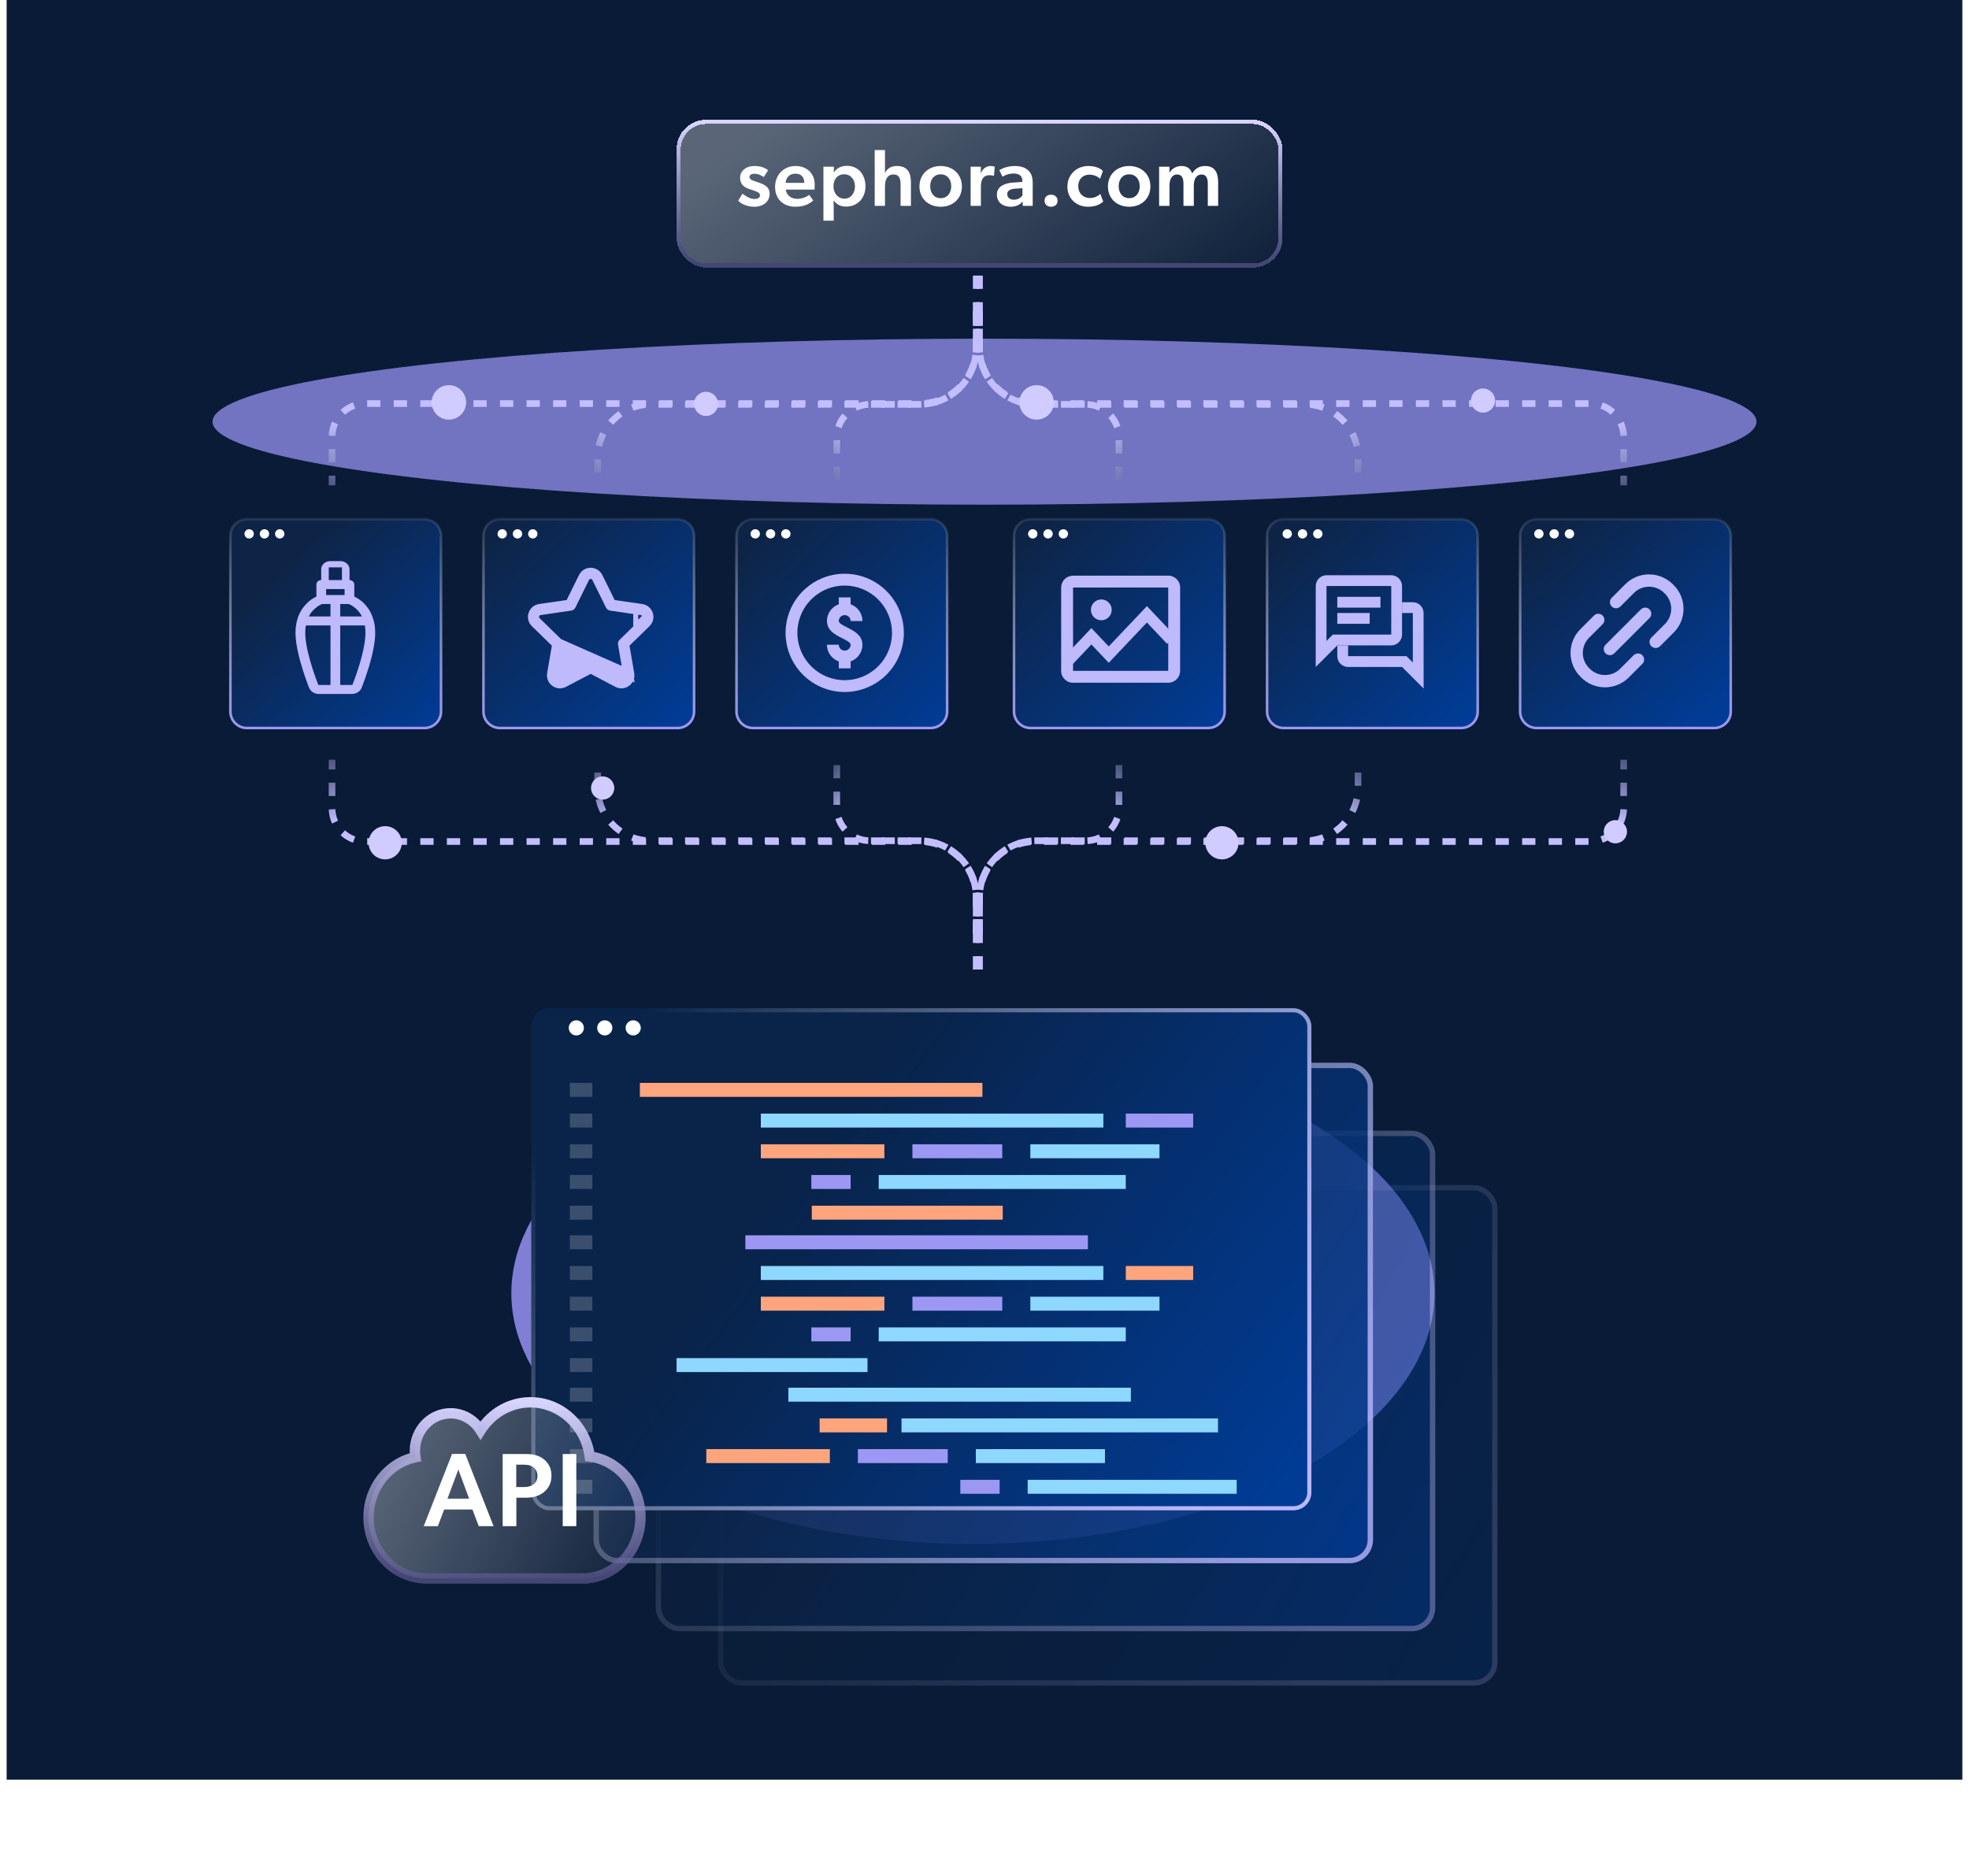 <svg width="593" height="565" viewBox="0 0 593 565" fill="none" xmlns="http://www.w3.org/2000/svg">
<rect x="2" width="589" height="536" fill="#091B36"/>
<g style="mix-blend-mode:screen" opacity="0.7" filter="url(#filter0_f_14758_11854)">
<ellipse cx="296.5" cy="127" rx="232.5" ry="25" fill="#9E98FC"/>
</g>
<path d="M74.381 156.389H127.831C130.591 156.389 132.823 158.606 132.823 161.334V214.319C132.823 217.048 130.591 219.265 127.831 219.265H74.381C71.621 219.265 69.389 217.048 69.389 214.319V161.334C69.389 158.606 71.621 156.389 74.381 156.389Z" fill="url(#paint0_linear_14758_11854)" stroke="url(#paint1_linear_14758_11854)" stroke-width="0.778"/>
<path d="M76.446 160.787C76.446 161.553 75.809 162.185 75.037 162.185C74.264 162.185 73.627 161.553 73.627 160.787C73.627 160.022 74.264 159.39 75.037 159.39C75.809 159.39 76.446 160.022 76.446 160.787Z" fill="white"/>
<path d="M81.052 160.787C81.052 161.553 80.414 162.185 79.642 162.185C78.87 162.185 78.232 161.553 78.232 160.787C78.232 160.022 78.87 159.39 79.642 159.39C80.434 159.39 81.052 160.022 81.052 160.787Z" fill="white"/>
<path d="M85.657 160.787C85.657 161.553 85.02 162.185 84.248 162.185C83.475 162.185 82.838 161.553 82.838 160.787C82.838 160.022 83.475 159.39 84.248 159.39C85.02 159.39 85.657 160.022 85.657 160.787Z" fill="white"/>
<g clip-path="url(#clip0_14758_11854)">
<path d="M112.974 189.652C112.71 185.327 110.789 182.75 109.225 181.351C108.294 180.518 107.371 179.989 106.709 179.677V176.056C106.709 175.318 106.065 174.717 105.269 174.705V171.481C105.269 170.113 104.063 169.001 102.581 169.001H99.419C97.937 169.001 96.731 170.113 96.731 171.481V174.705C95.935 174.717 95.291 175.318 95.291 176.056V179.677C94.931 179.847 94.573 180.043 94.224 180.262C93.857 180.467 93.465 180.752 93.058 181.108L93.02 181.139C92.99 181.164 92.962 181.191 92.932 181.219C92.074 181.995 91.407 182.843 91.269 183.023C91.243 183.054 91.22 183.084 91.197 183.114L91.044 183.324L91.046 183.333C89.853 185.096 89.174 187.222 89.026 189.652C88.877 192.101 89.373 195.399 90.503 199.454C91.41 202.71 92.504 205.65 93.075 207.113C93.516 208.242 94.686 209 95.988 209H106.013C107.314 209 108.485 208.242 108.926 207.114C109.207 206.394 109.643 205.243 110.125 203.845L110.127 203.839C110.163 203.735 110.199 203.631 110.235 203.522C110.248 203.482 110.26 203.442 110.27 203.399L110.903 201.451C110.92 201.408 110.936 201.367 110.947 201.329C110.969 201.257 110.991 201.186 111.012 201.119L111.288 200.261L111.269 200.257C112.561 195.838 113.135 192.272 112.975 189.653L112.974 189.652ZM104.98 181.915C105.379 182.067 106.286 182.476 107.227 183.33C107.954 183.989 108.55 184.773 109.001 185.663H102.466V181.915H104.98ZM99.016 170.885H102.983V174.704H99.016V170.885ZM98.222 177.408H103.779V179.211H98.222V177.408ZM93.35 185.047C93.384 184.999 93.415 184.948 93.448 184.893C93.522 184.779 93.585 184.686 93.647 184.599C93.675 184.56 93.7 184.519 93.724 184.476C94.35 183.661 95.444 182.799 95.6 182.677C96.227 182.248 96.769 182.013 97.02 181.916H99.535V185.664H93.005C93.113 185.452 93.228 185.246 93.35 185.048V185.047ZM99.535 206.296H95.988C95.919 206.296 95.857 206.257 95.833 206.196C94.843 203.661 91.637 194.984 91.953 189.804C91.983 189.313 92.04 188.831 92.123 188.367H99.535V206.296ZM108.242 200.213L107.325 203.042C106.862 204.386 106.44 205.499 106.167 206.196C106.144 206.256 106.082 206.296 106.013 206.296H102.466V188.367H109.88C109.961 188.828 110.018 189.31 110.048 189.804C110.196 192.223 109.571 195.821 108.242 200.212L108.242 200.213Z" fill="#BFBAFC"/>
</g>
<path d="M150.594 156.389H204.044C206.804 156.389 209.036 158.606 209.036 161.334V214.319C209.036 217.048 206.804 219.265 204.044 219.265H150.594C147.834 219.265 145.602 217.048 145.602 214.319V161.334C145.602 158.606 147.834 156.389 150.594 156.389Z" fill="url(#paint2_linear_14758_11854)" stroke="url(#paint3_linear_14758_11854)" stroke-width="0.778"/>
<path d="M152.659 160.788C152.659 161.553 152.022 162.185 151.249 162.185C150.477 162.185 149.84 161.553 149.84 160.788C149.84 160.022 150.477 159.39 151.249 159.39C152.022 159.39 152.659 160.022 152.659 160.788Z" fill="white"/>
<path d="M157.264 160.787C157.264 161.553 156.627 162.185 155.855 162.185C155.083 162.185 154.445 161.553 154.445 160.787C154.445 160.022 155.083 159.39 155.855 159.39C156.647 159.39 157.264 160.022 157.264 160.787Z" fill="white"/>
<path d="M161.87 160.787C161.87 161.553 161.233 162.185 160.46 162.185C159.688 162.185 159.051 161.553 159.051 160.787C159.051 160.022 159.688 159.39 160.46 159.39C161.233 159.39 161.87 160.022 161.87 160.787Z" fill="white"/>
<path d="M189.179 203.051L189.179 203.051C189.468 204.737 187.703 206.016 186.191 205.222L186.191 205.222L177.977 200.903C177.977 200.903 177.977 200.903 177.977 200.903C177.925 200.876 177.863 200.876 177.811 200.903C177.811 200.903 177.811 200.903 177.811 200.903L169.597 205.222L169.597 205.222C168.084 206.017 166.32 204.736 166.609 203.051L166.609 203.051L168.178 193.904C168.188 193.847 168.168 193.788 168.127 193.747L189.179 203.051ZM189.179 203.051L187.61 193.904C187.61 193.904 187.61 193.904 187.61 193.904C187.6 193.846 187.619 193.788 187.661 193.747C187.661 193.747 187.661 193.747 187.661 193.747L194.307 187.269C194.307 187.269 194.307 187.269 194.307 187.269C195.531 186.076 194.857 184.003 193.166 183.757L193.166 183.756L183.982 182.422L183.982 182.422C183.924 182.414 183.874 182.377 183.848 182.325L179.741 174.003C179.741 174.003 179.741 174.003 179.741 174.003C178.984 172.469 176.803 172.471 176.047 174.003L176.047 174.003L171.94 182.325C171.94 182.325 171.94 182.325 171.94 182.325C171.914 182.377 171.864 182.413 171.806 182.422C171.806 182.422 171.806 182.422 171.806 182.422L162.622 183.756L162.622 183.757C160.932 184.003 160.256 186.075 161.481 187.269C161.481 187.269 161.481 187.269 161.481 187.269L168.126 193.747L189.179 203.051ZM183.777 181.376L184.126 182.083L184.906 182.197L193.217 183.404C195.196 183.692 195.988 186.127 194.556 187.524C194.556 187.524 194.556 187.524 194.555 187.524L188.542 193.386L187.977 193.936L188.11 194.714L189.53 202.991C189.868 204.96 187.793 206.466 186.026 205.537C186.026 205.537 186.026 205.537 186.026 205.537L178.592 201.629L177.894 201.262L177.196 201.629L169.763 205.537C169.763 205.537 169.763 205.537 169.763 205.537C167.992 206.467 165.92 204.962 166.258 202.991C166.258 202.991 166.258 202.991 166.258 202.991L167.678 194.714L167.811 193.936L167.247 193.386L161.233 187.524C161.233 187.524 161.233 187.524 161.233 187.524C159.8 186.128 160.592 183.692 162.571 183.404L162.571 183.404L170.882 182.197L171.662 182.083L172.011 181.376L175.728 173.845L175.728 173.845C176.613 172.052 179.175 172.051 180.06 173.845L180.06 173.845L183.777 181.376ZM177.05 175.33L177.05 175.33L177.05 175.33ZM192.212 185.122C192.212 185.121 192.213 185.121 192.213 185.121L192.213 185.121L192.212 185.122Z" fill="#BFBAFC" stroke="#BFBAFC" stroke-width="3"/>
<path d="M226.805 156.389H280.255C283.015 156.389 285.247 158.606 285.247 161.334V214.319C285.247 217.048 283.015 219.265 280.255 219.265H226.805C224.045 219.265 221.813 217.048 221.813 214.319V161.334C221.813 158.606 224.045 156.389 226.805 156.389Z" fill="url(#paint4_linear_14758_11854)" stroke="url(#paint5_linear_14758_11854)" stroke-width="0.778"/>
<path d="M254.396 208.417C250.874 208.417 247.43 207.372 244.5 205.415C241.571 203.458 239.288 200.676 237.94 197.421C236.592 194.166 236.239 190.584 236.926 187.129C237.614 183.674 239.31 180.5 241.801 178.009C244.292 175.518 247.466 173.821 250.921 173.134C254.377 172.447 257.958 172.799 261.213 174.148C264.468 175.496 267.25 177.779 269.207 180.708C271.164 183.637 272.209 187.081 272.209 190.604C272.204 195.327 270.325 199.854 266.986 203.194C263.647 206.533 259.119 208.411 254.396 208.417ZM254.396 176.354C251.578 176.354 248.823 177.19 246.48 178.756C244.136 180.322 242.31 182.547 241.231 185.151C240.153 187.755 239.87 190.62 240.42 193.384C240.97 196.149 242.327 198.688 244.32 200.681C246.313 202.673 248.852 204.031 251.616 204.58C254.381 205.13 257.246 204.848 259.85 203.77C262.454 202.691 264.679 200.865 266.245 198.521C267.811 196.178 268.646 193.423 268.646 190.604C268.642 186.826 267.139 183.204 264.468 180.533C261.796 177.862 258.174 176.359 254.396 176.354Z" fill="#BFBAFC"/>
<path fill-rule="evenodd" clip-rule="evenodd" d="M256.178 179.917H252.615V182.004C251.871 182.267 251.187 182.694 250.618 183.263C249.616 184.265 249.053 185.624 249.053 187.042C249.053 189.923 251.68 191.237 253.598 192.197L253.6 192.198C255.109 192.952 256.178 193.536 256.178 194.167C256.178 194.639 255.99 195.092 255.656 195.426C255.322 195.76 254.869 195.948 254.396 195.948C253.924 195.948 253.471 195.76 253.137 195.426C252.803 195.092 252.615 194.639 252.615 194.167H249.053C249.054 195.583 249.618 196.942 250.62 197.944C251.188 198.512 251.872 198.939 252.615 199.203V201.292H256.178V199.203C256.921 198.939 257.605 198.512 258.173 197.944C259.175 196.942 259.739 195.583 259.74 194.167C259.74 191.286 257.113 189.971 255.195 189.011L255.193 189.01C253.684 188.257 252.615 187.672 252.615 187.042C252.615 186.569 252.803 186.116 253.137 185.782C253.471 185.448 253.924 185.26 254.396 185.26C254.869 185.26 255.322 185.448 255.656 185.782C255.99 186.116 256.178 186.569 256.178 187.042H259.74C259.74 185.624 259.177 184.265 258.175 183.263C257.606 182.694 256.922 182.267 256.178 182.004V179.917Z" fill="#BFBAFC"/>
<path d="M228.87 160.787C228.87 161.553 228.233 162.185 227.46 162.185C226.688 162.185 226.051 161.553 226.051 160.787C226.051 160.022 226.688 159.39 227.46 159.39C228.233 159.39 228.87 160.022 228.87 160.787Z" fill="white"/>
<path d="M233.475 160.787C233.475 161.553 232.838 162.185 232.066 162.185C231.293 162.185 230.656 161.553 230.656 160.787C230.656 160.022 231.293 159.39 232.066 159.39C232.857 159.39 233.475 160.022 233.475 160.787Z" fill="white"/>
<path d="M238.081 160.787C238.081 161.553 237.444 162.185 236.671 162.185C235.899 162.185 235.262 161.553 235.262 160.787C235.262 160.022 235.899 159.39 236.671 159.39C237.444 159.39 238.081 160.022 238.081 160.787Z" fill="white"/>
<path d="M310.381 156.389H363.831C366.591 156.389 368.823 158.606 368.823 161.334V214.319C368.823 217.048 366.591 219.265 363.831 219.265H310.381C307.621 219.265 305.389 217.048 305.389 214.319V161.334C305.389 158.606 307.621 156.389 310.381 156.389Z" fill="url(#paint6_linear_14758_11854)" stroke="url(#paint7_linear_14758_11854)" stroke-width="0.778"/>
<path d="M312.446 160.788C312.446 161.553 311.809 162.185 311.037 162.185C310.264 162.185 309.627 161.553 309.627 160.788C309.627 160.022 310.264 159.39 311.037 159.39C311.809 159.39 312.446 160.022 312.446 160.788Z" fill="white"/>
<path d="M317.052 160.787C317.052 161.553 316.414 162.185 315.642 162.185C314.87 162.185 314.232 161.553 314.232 160.787C314.232 160.022 314.87 159.39 315.642 159.39C316.434 159.39 317.052 160.022 317.052 160.787Z" fill="white"/>
<path d="M321.657 160.787C321.657 161.553 321.02 162.185 320.247 162.185C319.475 162.185 318.838 161.553 318.838 160.787C318.838 160.022 319.475 159.39 320.247 159.39C321.02 159.39 321.657 160.022 321.657 160.787Z" fill="white"/>
<path d="M351.888 173.375C352.351 173.372 352.81 173.464 353.236 173.645C353.663 173.826 354.048 174.092 354.368 174.427C354.708 174.76 354.977 175.159 355.158 175.6C355.338 176.041 355.427 176.514 355.417 176.991V202.094C355.404 203.026 355.028 203.916 354.369 204.575C353.71 205.235 352.82 205.611 351.888 205.625H323.198C322.721 205.635 322.248 205.546 321.807 205.365C321.366 205.184 320.967 204.915 320.634 204.573C320.299 204.254 320.033 203.869 319.852 203.442C319.672 203.016 319.58 202.557 319.584 202.094V176.993C319.58 176.523 319.668 176.056 319.845 175.62C320.021 175.183 320.281 174.786 320.611 174.45C320.941 174.114 321.333 173.847 321.766 173.663C322.199 173.479 322.665 173.382 323.135 173.378H351.891L351.888 173.375ZM351.834 202.042V176.958H323.167V202.042H351.834Z" fill="#BFBAFC"/>
<path d="M321.375 199.354L328.691 191.636L333.917 197.149L345.413 185.021L352.729 192.739" stroke="#BFBAFC" stroke-width="3.395"/>
<circle cx="331.678" cy="183.677" r="3.135" fill="#BFBAFC"/>
<path d="M386.594 156.389H440.044C442.804 156.389 445.036 158.606 445.036 161.334V214.319C445.036 217.048 442.804 219.265 440.044 219.265H386.594C383.834 219.265 381.602 217.048 381.602 214.319V161.334C381.602 158.606 383.834 156.389 386.594 156.389Z" fill="url(#paint8_linear_14758_11854)" stroke="url(#paint9_linear_14758_11854)" stroke-width="0.778"/>
<path d="M419 173.25H399.5C398.641 173.254 397.818 173.599 397.212 174.208C396.606 174.817 396.266 175.641 396.266 176.5L396.25 200.875L402.75 194.375H419C419.861 194.372 420.686 194.029 421.295 193.42C421.904 192.811 422.247 191.986 422.25 191.125V176.5C422.247 175.639 421.904 174.814 421.295 174.205C420.686 173.596 419.861 173.253 419 173.25ZM419 191.125H401.401L400.442 192.084L399.5 193.026V176.5H419V191.125ZM402.75 179.75H415.75V183H402.75V179.75ZM402.75 184.625H412.5V187.875H402.75V184.625Z" fill="#BFBAFC"/>
<path d="M428.734 184.625C428.734 183.766 428.394 182.942 427.788 182.333C427.182 181.724 426.359 181.379 425.5 181.375H422.25V184.625H425.5V199.525L424.557 198.583L423.599 197.624H406V194.374H402.75V197.624C402.753 198.485 403.096 199.31 403.705 199.919C404.314 200.528 405.139 200.872 406 200.874H422.25L428.75 207.374L428.734 184.625Z" fill="#BFBAFC"/>
<path d="M389.083 160.787C389.083 161.553 388.446 162.185 387.673 162.185C386.901 162.185 386.264 161.553 386.264 160.787C386.264 160.022 386.901 159.39 387.673 159.39C388.446 159.39 389.083 160.022 389.083 160.787Z" fill="white"/>
<path d="M393.688 160.787C393.688 161.553 393.051 162.185 392.279 162.185C391.506 162.185 390.869 161.553 390.869 160.787C390.869 160.022 391.506 159.39 392.279 159.39C393.07 159.39 393.688 160.022 393.688 160.787Z" fill="white"/>
<path d="M398.294 160.787C398.294 161.553 397.657 162.185 396.884 162.185C396.112 162.185 395.475 161.553 395.475 160.787C395.475 160.022 396.112 159.39 396.884 159.39C397.657 159.39 398.294 160.022 398.294 160.787Z" fill="white"/>
<path d="M462.805 156.389H516.255C519.015 156.389 521.247 158.606 521.247 161.334V214.319C521.247 217.048 519.015 219.265 516.255 219.265H462.805C460.045 219.265 457.813 217.048 457.813 214.319V161.334C457.813 158.606 460.045 156.389 462.805 156.389Z" fill="url(#paint10_linear_14758_11854)" stroke="url(#paint11_linear_14758_11854)" stroke-width="0.778"/>
<g clip-path="url(#clip1_14758_11854)">
<path d="M480.05 185.39L475.97 189.48C474.05 191.39 473 193.93 473 196.64C473 199.35 474.05 201.89 475.97 203.8C476.05 203.88 476.12 203.95 476.19 204.03C478.08 205.93 480.69 207.01 483.36 207.01C486.03 207.01 488.62 205.96 490.53 204.04L494.62 199.95C495.34 199.23 495.34 198.06 494.62 197.34C493.9 196.62 492.73 196.63 492 197.34L487.91 201.43C486.72 202.63 485.06 203.31 483.36 203.31C481.66 203.31 480.01 202.62 478.81 201.43L478.57 201.19C477.37 199.99 476.69 198.33 476.69 196.64C476.69 194.95 477.38 193.29 478.57 192.09L482.66 188C483.37 187.28 483.37 186.11 482.66 185.39C481.94 184.67 480.77 184.67 480.04 185.39H480.05Z" fill="#BFBAFC"/>
<path d="M497.32 184.84C497.32 184.35 497.13 183.88 496.78 183.54C496.43 183.19 495.97 183 495.48 183C494.99 183 494.52 183.19 494.18 183.54L483.54 194.18C483.19 194.53 483 194.99 483 195.49C483 195.99 483.19 196.45 483.54 196.79C484.23 197.49 485.45 197.49 486.15 196.79L496.79 186.14C497.14 185.79 497.33 185.33 497.33 184.83L497.32 184.84Z" fill="#BFBAFC"/>
<path d="M504.029 176.2C503.949 176.12 503.879 176.05 503.809 175.97C501.919 174.07 499.309 172.99 496.639 172.99C493.969 172.99 491.379 174.04 489.479 175.96L485.399 180.05C485.049 180.4 484.859 180.86 484.859 181.36C484.859 181.86 485.049 182.32 485.399 182.67C486.089 183.37 487.309 183.37 488.009 182.67L492.099 178.58C493.289 177.38 494.949 176.7 496.649 176.7C498.349 176.7 499.999 177.39 501.199 178.58L501.439 178.82C502.639 180.02 503.319 181.68 503.319 183.37C503.319 185.06 502.629 186.72 501.439 187.92L497.329 192.03C496.979 192.38 496.789 192.84 496.789 193.34C496.789 193.84 496.979 194.3 497.329 194.64C498.029 195.34 499.239 195.34 499.939 194.64L504.049 190.53C505.969 188.62 507.019 186.08 507.019 183.37C507.019 180.66 505.969 178.12 504.049 176.21L504.029 176.2Z" fill="#BFBAFC"/>
</g>
<path d="M464.87 160.788C464.87 161.553 464.233 162.185 463.46 162.185C462.688 162.185 462.051 161.553 462.051 160.788C462.051 160.022 462.688 159.39 463.46 159.39C464.233 159.39 464.87 160.022 464.87 160.788Z" fill="white"/>
<path d="M469.475 160.787C469.475 161.553 468.838 162.185 468.066 162.185C467.293 162.185 466.656 161.553 466.656 160.787C466.656 160.022 467.293 159.39 468.066 159.39C468.857 159.39 469.475 160.022 469.475 160.787Z" fill="white"/>
<path d="M474.081 160.787C474.081 161.553 473.444 162.185 472.671 162.185C471.899 162.185 471.262 161.553 471.262 160.787C471.262 160.022 471.899 159.39 472.671 159.39C473.444 159.39 474.081 160.022 474.081 160.787Z" fill="white"/>
<g style="mix-blend-mode:screen" opacity="0.8" filter="url(#filter1_f_14758_11854)">
<ellipse cx="293" cy="389.5" rx="139" ry="75.5" fill="#9E98FC"/>
</g>
<path d="M295 281.326L295 270.448C295 261.059 302.611 253.448 312 253.448L479 253.448C484.523 253.448 489 248.971 489 243.448L489 228.826" stroke="url(#paint12_linear_14758_11854)" stroke-width="2" stroke-dasharray="4 4"/>
<path d="M295 280.826L295 270.214C295 260.825 302.611 253.214 312 253.214L393 253.214C401.837 253.214 409 246.05 409 237.214L409 228.826" stroke="url(#paint13_linear_14758_11854)" stroke-width="2" stroke-dasharray="4 4"/>
<path d="M295 292L295 270.214C295 260.825 302.611 253.214 312 253.214L327 253.214C332.523 253.214 337 248.737 337 243.214L337 228.826" stroke="url(#paint14_linear_14758_11854)" stroke-width="2" stroke-dasharray="4 4"/>
<path d="M294 93.674L294 104.552C294 113.941 286.389 121.552 277 121.552L110 121.552C104.477 121.552 100 126.029 100 131.552L100 146.174" stroke="url(#paint15_linear_14758_11854)" stroke-width="2" stroke-dasharray="4 4"/>
<path d="M294 94.174L294 104.786C294 114.175 286.389 121.786 277 121.786L196 121.786C187.163 121.786 180 128.95 180 137.786L180 146.174" stroke="url(#paint16_linear_14758_11854)" stroke-width="2" stroke-dasharray="4 4"/>
<path d="M294 83L294 104.786C294 114.175 286.389 121.786 277 121.786L262 121.786C256.477 121.786 252 126.263 252 131.786L252 146.174" stroke="url(#paint17_linear_14758_11854)" stroke-width="2" stroke-dasharray="4 4"/>
<path d="M294 281.326L294 270.448C294 261.059 286.389 253.448 277 253.448L110 253.448C104.477 253.448 100 248.971 100 243.448L100 228.826" stroke="url(#paint18_linear_14758_11854)" stroke-width="2" stroke-dasharray="4 4"/>
<path d="M294 280.826L294 270.214C294 260.825 286.389 253.214 277 253.214L196 253.214C187.163 253.214 180 246.05 180 237.214L180 228.826" stroke="url(#paint19_linear_14758_11854)" stroke-width="2" stroke-dasharray="4 4"/>
<path d="M294 292L294 270.214C294 260.825 286.389 253.214 277 253.214L262 253.214C256.477 253.214 252 248.737 252 243.214L252 228.826" stroke="url(#paint20_linear_14758_11854)" stroke-width="2" stroke-dasharray="4 4"/>
<path d="M295 93.674L295 104.552C295 113.941 302.611 121.552 312 121.552L479 121.552C484.523 121.552 489 126.029 489 131.552L489 146.174" stroke="url(#paint21_linear_14758_11854)" stroke-width="2" stroke-dasharray="4 4"/>
<path d="M295 94.174L295 104.786C295 114.175 302.611 121.786 312 121.786L393 121.786C401.837 121.786 409 128.95 409 137.786L409 146.174" stroke="url(#paint22_linear_14758_11854)" stroke-width="2" stroke-dasharray="4 4"/>
<path d="M295 83L295 104.786C295 114.175 302.611 121.786 312 121.786L327 121.786C332.523 121.786 337 126.263 337 131.786L337 146.174" stroke="url(#paint23_linear_14758_11854)" stroke-width="2" stroke-dasharray="4 4"/>
<g filter="url(#filter2_dd_14758_11854)">
<ellipse cx="5" cy="5" rx="5" ry="5" transform="matrix(1 8.74228e-08 8.74228e-08 -1 363 258.826)" fill="#D1CCFF"/>
</g>
<g filter="url(#filter3_dd_14758_11854)">
<ellipse cx="3.5" cy="3.5" rx="3.5" ry="3.5" transform="matrix(1 8.74228e-08 8.74228e-08 -1 178 240.826)" fill="#D1CCFF"/>
</g>
<g filter="url(#filter4_dd_14758_11854)">
<ellipse cx="5" cy="5" rx="5" ry="5" transform="matrix(1 8.74228e-08 8.74228e-08 -1 111 258.826)" fill="#D1CCFF"/>
</g>
<g filter="url(#filter5_dd_14758_11854)">
<ellipse cx="3.5" cy="3.5" rx="3.5" ry="3.5" transform="matrix(1 8.74228e-08 8.74228e-08 -1 483 254)" fill="#D1CCFF"/>
</g>
<g filter="url(#filter6_bd_14758_11854)">
<rect x="205" y="34" width="180" height="42" rx="7.636" fill="url(#paint24_linear_14758_11854)" shape-rendering="crispEdges"/>
<rect x="204.375" y="33.375" width="181.251" height="43.251" rx="8.262" stroke="url(#paint25_linear_14758_11854)" stroke-width="1.251" shape-rendering="crispEdges"/>
</g>
<path d="M230.006 53.332C229.324 52.82 228.325 52.333 227.254 52.333C226.231 52.333 225.72 52.723 225.72 53.283C225.72 53.794 226.11 54.208 227.425 54.622L228.252 54.89C230.858 55.742 231.783 56.667 231.783 58.372C231.783 60.612 230.006 62.268 227.108 62.268C225.306 62.268 223.285 61.537 222.335 60.442L223.602 58.323C224.99 59.395 226.183 59.93 227.181 59.93C228.35 59.93 228.886 59.492 228.886 58.81C228.886 58.202 228.423 57.861 226.913 57.349L225.55 56.887C223.796 56.302 222.896 55.255 222.896 53.526C222.896 51.384 224.843 49.996 227.108 49.996C229.202 49.996 230.371 50.556 231.345 51.262L230.006 53.332ZM236.644 57.106C236.936 58.981 238.373 59.882 240.151 59.882C241.733 59.882 243.146 59.175 243.706 58.688L244.923 60.369C244.266 61.05 242.488 62.268 239.615 62.268C236.06 62.268 233.43 60.101 233.43 56.302C233.43 52.528 236.182 49.996 239.542 49.996C243.17 49.996 245.361 52.382 245.361 55.523C245.361 56.132 245.313 57.106 245.313 57.106H236.644ZM239.518 52.309C237.667 52.309 236.693 53.599 236.596 55.085H242.245C242.196 53.794 241.709 52.309 239.518 52.309ZM251.107 51.871L251.156 51.895C252.105 50.483 253.518 49.947 255.076 49.947C258.534 49.947 260.652 52.625 260.652 56.132C260.652 59.468 258.436 62.219 254.857 62.219C253.055 62.219 252.057 61.586 251.083 60.417L251.034 60.442C251.058 61.002 251.083 61.537 251.083 62.365V66.456H247.99V50.215H251.156L251.107 51.871ZM254.2 52.479C252.325 52.479 251.01 53.916 251.01 56.132C251.01 58.104 252.3 59.833 254.297 59.833C256.318 59.833 257.487 58.104 257.487 56.132C257.487 54.086 256.221 52.479 254.2 52.479ZM270.107 49.996C273.492 49.996 274.344 52.187 274.344 55.012V62H271.227V55.694C271.227 53.94 270.911 52.552 269.109 52.552C267.185 52.552 266.528 54.16 266.528 56.132V62H263.435V45.199H266.528V51.992H266.576C267.21 50.751 268.403 49.996 270.107 49.996ZM283.313 62.268C279.685 62.268 276.909 59.882 276.909 56.156C276.909 52.431 279.685 49.996 283.313 49.996C286.917 49.996 289.693 52.431 289.693 56.156C289.693 59.882 286.917 62.268 283.313 62.268ZM286.479 56.083C286.479 54.062 285.31 52.504 283.313 52.504C281.268 52.504 280.148 54.062 280.148 56.083C280.148 58.104 281.268 59.687 283.313 59.687C285.31 59.687 286.479 58.104 286.479 56.083ZM292.323 50.215H295.415L295.367 52.114H295.44C295.902 50.848 297.071 49.996 298.337 49.996C299.141 49.996 299.579 50.215 299.579 50.215L299.36 52.918H299.214C298.873 52.82 298.337 52.772 297.923 52.772C296.998 52.772 296.292 53.161 295.854 53.916C295.561 54.5 295.415 55.304 295.415 56.205V62H292.323V50.215ZM307.975 60.636C307.488 61.489 306.124 62.268 304.371 62.268C302.082 62.268 300.232 61.026 300.232 58.567C300.232 56.107 302.642 55.158 305.077 54.987L307.902 54.792V54.476C307.902 52.966 306.903 52.26 305.272 52.26C303.714 52.26 302.423 52.845 301.912 53.234L300.962 51.237C301.863 50.702 303.519 49.996 305.564 49.996C307.658 49.996 308.851 50.531 309.728 51.359C310.58 52.187 311.018 53.258 311.018 55.255V62H308.023L307.975 60.636ZM305.808 56.813C304.152 56.911 303.348 57.471 303.348 58.469C303.348 59.468 304.103 60.149 305.394 60.149C306.611 60.149 307.512 59.443 307.926 58.859V56.692L305.808 56.813ZM316.561 62.268C315.392 62.268 314.589 61.586 314.589 60.466C314.589 59.322 315.392 58.64 316.561 58.64C317.681 58.64 318.509 59.322 318.509 60.466C318.509 61.586 317.681 62.268 316.561 62.268ZM331.377 58.396L332.254 60.685C332.01 60.904 330.793 62.268 327.652 62.268C324.437 62.268 321.467 60.052 321.467 56.205C321.467 52.333 324.535 49.996 327.7 49.996C330.671 49.996 331.84 51.189 332.156 51.505L331.304 53.843C330.939 53.502 329.892 52.601 328.066 52.601C326.215 52.601 324.73 53.892 324.73 56.059C324.73 58.226 326.215 59.638 328.236 59.638C330.257 59.638 331.377 58.396 331.377 58.396ZM340.083 62.268C336.455 62.268 333.679 59.882 333.679 56.156C333.679 52.431 336.455 49.996 340.083 49.996C343.687 49.996 346.463 52.431 346.463 56.156C346.463 59.882 343.687 62.268 340.083 62.268ZM343.248 56.083C343.248 54.062 342.08 52.504 340.083 52.504C338.038 52.504 336.918 54.062 336.918 56.083C336.918 58.104 338.038 59.687 340.083 59.687C342.08 59.687 343.248 58.104 343.248 56.083ZM363.751 55.401C363.751 53.965 363.434 52.552 361.9 52.552C360.342 52.552 359.538 53.892 359.538 55.913V62H356.422V55.377C356.422 53.77 356.008 52.552 354.522 52.552C352.915 52.552 352.209 54.062 352.209 55.913V62H349.092V50.215H352.209L352.185 51.992H352.258C352.794 50.897 354.23 49.996 355.764 49.996C357.469 49.996 358.491 50.678 359.051 52.236C359.879 50.799 361.219 49.996 362.923 49.996C366.015 49.996 366.868 52.187 366.868 54.89V62H363.751V55.401Z" fill="white"/>
<g filter="url(#filter7_dd_14758_11854)">
<ellipse cx="5.194" cy="5.194" rx="5.194" ry="5.194" transform="matrix(1 8.74228e-08 8.74228e-08 -1 307 126.387)" fill="#D1CCFF"/>
</g>
<g filter="url(#filter8_dd_14758_11854)">
<ellipse cx="3.635" cy="3.635" rx="3.635" ry="3.635" transform="matrix(1 8.74228e-08 8.74228e-08 -1 209 125.271)" fill="#D1CCFF"/>
</g>
<g filter="url(#filter9_dd_14758_11854)">
<ellipse cx="5.194" cy="5.194" rx="5.194" ry="5.194" transform="matrix(1 8.74228e-08 8.74228e-08 -1 130 126.387)" fill="#D1CCFF"/>
</g>
<g filter="url(#filter10_dd_14758_11854)">
<ellipse cx="3.635" cy="3.635" rx="3.635" ry="3.635" transform="matrix(1 8.74228e-08 8.74228e-08 -1 443 124.271)" fill="#D1CCFF"/>
</g>
<g opacity="0.2">
<g filter="url(#filter11_bd_14758_11854)">
<rect x="216.238" y="350.849" width="234.763" height="150.742" rx="7.051" fill="url(#paint26_linear_14758_11854)"/>
<rect x="217.045" y="351.656" width="233.149" height="149.129" rx="6.244" stroke="url(#paint27_linear_14758_11854)" stroke-width="1.614"/>
</g>
</g>
<g opacity="0.4">
<g filter="url(#filter12_bd_14758_11854)">
<rect x="197.492" y="334.47" width="234.763" height="150.742" rx="7.051" fill="url(#paint28_linear_14758_11854)"/>
<rect x="198.299" y="335.277" width="233.149" height="149.129" rx="6.244" stroke="url(#paint29_linear_14758_11854)" stroke-width="1.614"/>
</g>
</g>
<g opacity="0.8">
<g filter="url(#filter13_bd_14758_11854)">
<rect x="178.746" y="313.997" width="234.763" height="150.742" rx="7.051" fill="url(#paint30_linear_14758_11854)"/>
<rect x="179.553" y="314.803" width="233.149" height="149.129" rx="6.244" stroke="url(#paint31_linear_14758_11854)" stroke-width="1.614"/>
</g>
</g>
<g filter="url(#filter14_bd_14758_11854)">
<rect x="160" y="299" width="234.947" height="151.216" rx="5.393" fill="url(#paint32_linear_14758_11854)"/>
<rect x="160.617" y="299.617" width="233.713" height="149.982" rx="4.776" stroke="url(#paint33_linear_14758_11854)" stroke-width="1.234"/>
</g>
<path d="M175.847 309.57C175.847 310.821 174.816 311.853 173.565 311.853C172.315 311.853 171.283 310.821 171.283 309.57C171.283 308.32 172.315 307.288 173.565 307.288C174.816 307.288 175.847 308.32 175.847 309.57Z" fill="white"/>
<path d="M184.418 309.57C184.418 310.821 183.386 311.853 182.136 311.853C180.885 311.853 179.854 310.821 179.854 309.57C179.854 308.32 180.885 307.288 182.136 307.288C183.417 307.288 184.418 308.32 184.418 309.57Z" fill="white"/>
<path d="M192.986 309.57C192.986 310.821 191.954 311.853 190.704 311.853C189.453 311.853 188.422 310.821 188.422 309.57C188.422 308.32 189.453 307.288 190.704 307.288C191.954 307.288 192.986 308.32 192.986 309.57Z" fill="white"/>
<path d="M295.869 326.141H192.709V330.345H295.869V326.141Z" fill="#FFA57E"/>
<path d="M340.587 417.946H237.428V422.15H340.587V417.946Z" fill="#8ED7FF"/>
<path d="M178.397 326.141H171.633V330.345H178.397V326.141Z" fill="white" fill-opacity="0.2"/>
<path d="M178.397 417.946H171.633V422.15H178.397V417.946Z" fill="white" fill-opacity="0.2"/>
<path d="M332.294 335.39H229.135V339.594H332.294V335.39Z" fill="#8ED7FF"/>
<path d="M366.829 427.194H271.504V431.398H366.829V427.194Z" fill="#8ED7FF"/>
<path d="M359.348 335.39H339.055V339.594H359.348V335.39Z" fill="#9D97F4"/>
<path d="M267.141 427.194H246.848V431.398H267.141V427.194Z" fill="#FFA57E"/>
<path d="M266.34 344.637H229.135V348.84H266.34V344.637Z" fill="#FFA57E"/>
<path d="M249.92 436.442H212.715V440.646H249.92V436.442Z" fill="#FFA57E"/>
<path d="M301.849 344.637H274.791V348.84H301.849V344.637Z" fill="#9D97F4"/>
<path d="M285.431 436.442H258.373V440.646H285.431V436.442Z" fill="#9D97F4"/>
<path d="M349.201 344.637H310.305V348.84H349.201V344.637Z" fill="#8ED7FF"/>
<path d="M332.783 436.442H293.887V440.646H332.783V436.442Z" fill="#8ED7FF"/>
<path d="M339.049 353.885H264.639V358.088H339.049V353.885Z" fill="#8ED7FF"/>
<path d="M372.452 445.689H309.506V449.893H372.452V445.689Z" fill="#8ED7FF"/>
<path d="M256.188 353.885H244.35V358.088H256.188V353.885Z" fill="#9D97F4"/>
<path d="M301.057 445.689H289.219V449.893H301.057V445.689Z" fill="#9D97F4"/>
<path d="M301.989 363.133H244.49V367.336H301.989V363.133Z" fill="#FFA57E"/>
<path d="M178.397 335.39H171.633V339.594H178.397V335.39Z" fill="white" fill-opacity="0.2"/>
<path d="M178.397 427.194H171.633V431.398H178.397V427.194Z" fill="white" fill-opacity="0.2"/>
<path d="M178.397 344.637H171.633V348.84H178.397V344.637Z" fill="white" fill-opacity="0.2"/>
<path d="M178.397 436.442H171.633V440.646H178.397V436.442Z" fill="white" fill-opacity="0.2"/>
<path d="M178.397 353.886H171.633V358.089H178.397V353.886Z" fill="white" fill-opacity="0.2"/>
<path d="M178.397 445.689H171.633V449.893H178.397V445.689Z" fill="white" fill-opacity="0.2"/>
<path d="M178.397 363.132H171.633V367.335H178.397V363.132Z" fill="white" fill-opacity="0.2"/>
<path d="M327.644 372.044H224.484V376.248H327.644V372.044Z" fill="#9D97F4"/>
<path d="M178.397 372.044H171.633V376.248H178.397V372.044Z" fill="white" fill-opacity="0.2"/>
<path d="M332.294 381.292H229.135V385.496H332.294V381.292Z" fill="#8ED7FF"/>
<path d="M359.348 381.292H339.055V385.496H359.348V381.292Z" fill="#FFA57E"/>
<path d="M266.34 390.54H229.135V394.743H266.34V390.54Z" fill="#FFA57E"/>
<path d="M301.849 390.54H274.791V394.743H301.849V390.54Z" fill="#9D97F4"/>
<path d="M349.201 390.54H310.305V394.743H349.201V390.54Z" fill="#8ED7FF"/>
<path d="M339.049 399.786H264.639V403.99H339.049V399.786Z" fill="#8ED7FF"/>
<path d="M256.188 399.786H244.35V403.99H256.188V399.786Z" fill="#9D97F4"/>
<path d="M261.264 409.034H203.766V413.237H261.264V409.034Z" fill="#8ED7FF"/>
<path d="M178.397 381.292H171.633V385.496H178.397V381.292Z" fill="white" fill-opacity="0.2"/>
<path d="M178.397 390.54H171.633V394.743H178.397V390.54Z" fill="white" fill-opacity="0.2"/>
<path d="M178.397 399.788H171.633V403.991H178.397V399.788Z" fill="white" fill-opacity="0.2"/>
<path d="M178.397 409.035H171.633V413.239H178.397V409.035Z" fill="white" fill-opacity="0.2"/>
<g filter="url(#filter15_bd_14758_11854)">
<mask id="path-115-outside-1_14758_11854" maskUnits="userSpaceOnUse" x="109" y="416.174" width="86" height="57" fill="black">
<rect fill="white" x="109" y="416.174" width="86" height="57"/>
<path fill-rule="evenodd" clip-rule="evenodd" d="M192.888 452.777C192.888 443.406 186.237 435.666 177.623 434.483C176.4 425.267 168.868 418.174 159.758 418.174C153.49 418.174 147.968 421.533 144.735 426.631C142.815 423.536 139.491 421.49 135.712 421.49C129.767 421.49 124.948 426.552 124.948 432.797C124.948 433.45 125.001 434.091 125.102 434.714C117.061 436.392 111 443.849 111 452.795C111 462.976 118.851 471.23 128.535 471.23C128.686 471.23 128.835 471.228 128.985 471.224V471.23H158.64C158.683 471.23 158.725 471.23 158.768 471.23C158.811 471.23 158.854 471.23 158.896 471.23H175.746V471.223C185.251 470.988 192.888 462.82 192.888 452.777Z"/>
</mask>
<path fill-rule="evenodd" clip-rule="evenodd" d="M192.888 452.777C192.888 443.406 186.237 435.666 177.623 434.483C176.4 425.267 168.868 418.174 159.758 418.174C153.49 418.174 147.968 421.533 144.735 426.631C142.815 423.536 139.491 421.49 135.712 421.49C129.767 421.49 124.948 426.552 124.948 432.797C124.948 433.45 125.001 434.091 125.102 434.714C117.061 436.392 111 443.849 111 452.795C111 462.976 118.851 471.23 128.535 471.23C128.686 471.23 128.835 471.228 128.985 471.224V471.23H158.64C158.683 471.23 158.725 471.23 158.768 471.23C158.811 471.23 158.854 471.23 158.896 471.23H175.746V471.223C185.251 470.988 192.888 462.82 192.888 452.777Z" fill="url(#paint34_linear_14758_11854)" shape-rendering="crispEdges"/>
<path d="M177.623 434.483L176.072 434.689L176.229 435.87L177.41 436.032L177.623 434.483ZM144.735 426.631L143.407 427.455L144.721 429.574L146.056 427.468L144.735 426.631ZM125.102 434.714L125.421 436.245L126.886 435.939L126.646 434.463L125.102 434.714ZM128.985 471.224H130.549V469.618L128.943 469.661L128.985 471.224ZM128.985 471.23H127.421V472.793H128.985V471.23ZM158.64 471.23L158.65 469.666H158.64V471.23ZM158.896 471.23V469.666L158.886 469.666L158.896 471.23ZM175.746 471.23V472.793H177.31V471.23H175.746ZM175.746 471.223L175.707 469.66L174.182 469.697V471.223H175.746ZM177.41 436.032C185.202 437.102 191.324 444.138 191.324 452.777H194.452C194.452 442.673 187.271 434.229 177.835 432.934L177.41 436.032ZM159.758 419.738C168.015 419.738 174.943 426.18 176.072 434.689L179.173 434.277C177.856 424.354 169.72 416.61 159.758 416.61V419.738ZM146.056 427.468C149.027 422.783 154.07 419.738 159.758 419.738V416.61C152.91 416.61 146.91 420.282 143.415 425.793L146.056 427.468ZM135.712 423.053C138.904 423.053 141.747 424.78 143.407 427.455L146.064 425.806C143.883 422.291 140.077 419.926 135.712 419.926V423.053ZM126.512 432.797C126.512 427.342 130.702 423.053 135.712 423.053V419.926C128.832 419.926 123.384 425.762 123.384 432.797H126.512ZM126.646 434.463C126.558 433.923 126.512 433.366 126.512 432.797H123.384C123.384 433.535 123.444 434.259 123.558 434.965L126.646 434.463ZM112.564 452.795C112.564 444.551 118.143 437.764 125.421 436.245L124.783 433.183C115.98 435.02 109.436 443.147 109.436 452.795H112.564ZM128.535 469.666C119.787 469.666 112.564 462.187 112.564 452.795H109.436C109.436 463.765 117.914 472.794 128.535 472.794V469.666ZM128.943 469.661C128.808 469.664 128.672 469.666 128.535 469.666V472.794C128.699 472.794 128.863 472.792 129.026 472.787L128.943 469.661ZM130.549 471.23V471.224H127.421V471.23H130.549ZM158.64 469.666H128.985V472.793H158.64V469.666ZM158.768 469.666C158.729 469.666 158.69 469.666 158.65 469.666L158.63 472.793C158.676 472.794 158.722 472.794 158.768 472.794V469.666ZM158.886 469.666C158.847 469.666 158.808 469.666 158.768 469.666V472.794C158.814 472.794 158.861 472.794 158.907 472.793L158.886 469.666ZM175.746 469.666H158.896V472.793H175.746V469.666ZM174.182 471.223V471.23H177.31V471.223H174.182ZM191.324 452.777C191.324 462.04 184.297 469.447 175.707 469.66L175.784 472.786C186.205 472.529 194.452 463.599 194.452 452.777H191.324Z" fill="url(#paint35_linear_14758_11854)" mask="url(#path-115-outside-1_14758_11854)"/>
</g>
<path d="M142.288 454.637H133.757L131.868 459.642H127.619L136.149 437.89H140.116L148.646 459.642H144.176L142.288 454.637ZM134.764 451.363H141.28L138.038 442.581L134.764 451.363ZM151.386 437.922H158.374C160.546 437.922 162.435 438.363 163.82 439.527C165.236 440.692 166.086 442.234 166.086 444.438C166.086 446.641 165.236 448.215 163.82 449.38C162.435 450.545 160.546 451.08 158.374 451.08H155.51V459.642H151.386V437.922ZM157.87 447.869C159.13 447.869 159.979 447.554 160.672 447.051C161.365 446.547 161.868 445.666 161.868 444.438C161.868 443.242 161.27 442.36 160.578 441.857C159.885 441.353 159.035 441.133 157.776 441.133H155.478V447.869H157.87ZM169.477 437.922H173.569V459.642H169.477V437.922Z" fill="white"/>
<defs>
<filter id="filter0_f_14758_11854" x="0" y="38" width="593" height="178" filterUnits="userSpaceOnUse" color-interpolation-filters="sRGB">
<feFlood flood-opacity="0" result="BackgroundImageFix"/>
<feBlend mode="normal" in="SourceGraphic" in2="BackgroundImageFix" result="shape"/>
<feGaussianBlur stdDeviation="32" result="effect1_foregroundBlur_14758_11854"/>
</filter>
<filter id="filter1_f_14758_11854" x="54" y="214" width="478" height="351" filterUnits="userSpaceOnUse" color-interpolation-filters="sRGB">
<feFlood flood-opacity="0" result="BackgroundImageFix"/>
<feBlend mode="normal" in="SourceGraphic" in2="BackgroundImageFix" result="shape"/>
<feGaussianBlur stdDeviation="50" result="effect1_foregroundBlur_14758_11854"/>
</filter>
<filter id="filter2_dd_14758_11854" x="347.479" y="233.305" width="41.042" height="41.042" filterUnits="userSpaceOnUse" color-interpolation-filters="sRGB">
<feFlood flood-opacity="0" result="BackgroundImageFix"/>
<feColorMatrix in="SourceAlpha" type="matrix" values="0 0 0 0 0 0 0 0 0 0 0 0 0 0 0 0 0 0 127 0" result="hardAlpha"/>
<feOffset/>
<feGaussianBlur stdDeviation="3.104"/>
<feColorMatrix type="matrix" values="0 0 0 0 0.855 0 0 0 0 0.847 0 0 0 0 1 0 0 0 1 0"/>
<feBlend mode="normal" in2="BackgroundImageFix" result="effect1_dropShadow_14758_11854"/>
<feColorMatrix in="SourceAlpha" type="matrix" values="0 0 0 0 0 0 0 0 0 0 0 0 0 0 0 0 0 0 127 0" result="hardAlpha"/>
<feOffset/>
<feGaussianBlur stdDeviation="7.76"/>
<feColorMatrix type="matrix" values="0 0 0 0 0.855 0 0 0 0 0.847 0 0 0 0 1 0 0 0 1 0"/>
<feBlend mode="normal" in2="effect1_dropShadow_14758_11854" result="effect2_dropShadow_14758_11854"/>
<feBlend mode="normal" in="SourceGraphic" in2="effect2_dropShadow_14758_11854" result="shape"/>
</filter>
<filter id="filter3_dd_14758_11854" x="162.479" y="218.305" width="38.042" height="38.042" filterUnits="userSpaceOnUse" color-interpolation-filters="sRGB">
<feFlood flood-opacity="0" result="BackgroundImageFix"/>
<feColorMatrix in="SourceAlpha" type="matrix" values="0 0 0 0 0 0 0 0 0 0 0 0 0 0 0 0 0 0 127 0" result="hardAlpha"/>
<feOffset/>
<feGaussianBlur stdDeviation="3.104"/>
<feColorMatrix type="matrix" values="0 0 0 0 0.855 0 0 0 0 0.847 0 0 0 0 1 0 0 0 1 0"/>
<feBlend mode="normal" in2="BackgroundImageFix" result="effect1_dropShadow_14758_11854"/>
<feColorMatrix in="SourceAlpha" type="matrix" values="0 0 0 0 0 0 0 0 0 0 0 0 0 0 0 0 0 0 127 0" result="hardAlpha"/>
<feOffset/>
<feGaussianBlur stdDeviation="7.76"/>
<feColorMatrix type="matrix" values="0 0 0 0 0.855 0 0 0 0 0.847 0 0 0 0 1 0 0 0 1 0"/>
<feBlend mode="normal" in2="effect1_dropShadow_14758_11854" result="effect2_dropShadow_14758_11854"/>
<feBlend mode="normal" in="SourceGraphic" in2="effect2_dropShadow_14758_11854" result="shape"/>
</filter>
<filter id="filter4_dd_14758_11854" x="95.479" y="233.305" width="41.042" height="41.042" filterUnits="userSpaceOnUse" color-interpolation-filters="sRGB">
<feFlood flood-opacity="0" result="BackgroundImageFix"/>
<feColorMatrix in="SourceAlpha" type="matrix" values="0 0 0 0 0 0 0 0 0 0 0 0 0 0 0 0 0 0 127 0" result="hardAlpha"/>
<feOffset/>
<feGaussianBlur stdDeviation="3.104"/>
<feColorMatrix type="matrix" values="0 0 0 0 0.855 0 0 0 0 0.847 0 0 0 0 1 0 0 0 1 0"/>
<feBlend mode="normal" in2="BackgroundImageFix" result="effect1_dropShadow_14758_11854"/>
<feColorMatrix in="SourceAlpha" type="matrix" values="0 0 0 0 0 0 0 0 0 0 0 0 0 0 0 0 0 0 127 0" result="hardAlpha"/>
<feOffset/>
<feGaussianBlur stdDeviation="7.76"/>
<feColorMatrix type="matrix" values="0 0 0 0 0.855 0 0 0 0 0.847 0 0 0 0 1 0 0 0 1 0"/>
<feBlend mode="normal" in2="effect1_dropShadow_14758_11854" result="effect2_dropShadow_14758_11854"/>
<feBlend mode="normal" in="SourceGraphic" in2="effect2_dropShadow_14758_11854" result="shape"/>
</filter>
<filter id="filter5_dd_14758_11854" x="467.479" y="231.479" width="38.042" height="38.042" filterUnits="userSpaceOnUse" color-interpolation-filters="sRGB">
<feFlood flood-opacity="0" result="BackgroundImageFix"/>
<feColorMatrix in="SourceAlpha" type="matrix" values="0 0 0 0 0 0 0 0 0 0 0 0 0 0 0 0 0 0 127 0" result="hardAlpha"/>
<feOffset/>
<feGaussianBlur stdDeviation="3.104"/>
<feColorMatrix type="matrix" values="0 0 0 0 0.855 0 0 0 0 0.847 0 0 0 0 1 0 0 0 1 0"/>
<feBlend mode="normal" in2="BackgroundImageFix" result="effect1_dropShadow_14758_11854"/>
<feColorMatrix in="SourceAlpha" type="matrix" values="0 0 0 0 0 0 0 0 0 0 0 0 0 0 0 0 0 0 127 0" result="hardAlpha"/>
<feOffset/>
<feGaussianBlur stdDeviation="7.76"/>
<feColorMatrix type="matrix" values="0 0 0 0 0.855 0 0 0 0 0.847 0 0 0 0 1 0 0 0 1 0"/>
<feBlend mode="normal" in2="effect1_dropShadow_14758_11854" result="effect2_dropShadow_14758_11854"/>
<feBlend mode="normal" in="SourceGraphic" in2="effect2_dropShadow_14758_11854" result="shape"/>
</filter>
<filter id="filter6_bd_14758_11854" x="200.415" y="29.415" width="189.17" height="54.505" filterUnits="userSpaceOnUse" color-interpolation-filters="sRGB">
<feFlood flood-opacity="0" result="BackgroundImageFix"/>
<feGaussianBlur in="BackgroundImageFix" stdDeviation="1.667"/>
<feComposite in2="SourceAlpha" operator="in" result="effect1_backgroundBlur_14758_11854"/>
<feColorMatrix in="SourceAlpha" type="matrix" values="0 0 0 0 0 0 0 0 0 0 0 0 0 0 0 0 0 0 127 0" result="hardAlpha"/>
<feOffset dy="3.335"/>
<feGaussianBlur stdDeviation="1.667"/>
<feComposite in2="hardAlpha" operator="out"/>
<feColorMatrix type="matrix" values="0 0 0 0 0 0 0 0 0 0 0 0 0 0 0 0 0 0 0.25 0"/>
<feBlend mode="normal" in2="effect1_backgroundBlur_14758_11854" result="effect2_dropShadow_14758_11854"/>
<feBlend mode="normal" in="SourceGraphic" in2="effect2_dropShadow_14758_11854" result="shape"/>
</filter>
<filter id="filter7_dd_14758_11854" x="290.878" y="99.878" width="42.63" height="42.631" filterUnits="userSpaceOnUse" color-interpolation-filters="sRGB">
<feFlood flood-opacity="0" result="BackgroundImageFix"/>
<feColorMatrix in="SourceAlpha" type="matrix" values="0 0 0 0 0 0 0 0 0 0 0 0 0 0 0 0 0 0 127 0" result="hardAlpha"/>
<feOffset/>
<feGaussianBlur stdDeviation="3.224"/>
<feColorMatrix type="matrix" values="0 0 0 0 0.855 0 0 0 0 0.847 0 0 0 0 1 0 0 0 1 0"/>
<feBlend mode="normal" in2="BackgroundImageFix" result="effect1_dropShadow_14758_11854"/>
<feColorMatrix in="SourceAlpha" type="matrix" values="0 0 0 0 0 0 0 0 0 0 0 0 0 0 0 0 0 0 127 0" result="hardAlpha"/>
<feOffset/>
<feGaussianBlur stdDeviation="8.061"/>
<feColorMatrix type="matrix" values="0 0 0 0 0.855 0 0 0 0 0.847 0 0 0 0 1 0 0 0 1 0"/>
<feBlend mode="normal" in2="effect1_dropShadow_14758_11854" result="effect2_dropShadow_14758_11854"/>
<feBlend mode="normal" in="SourceGraphic" in2="effect2_dropShadow_14758_11854" result="shape"/>
</filter>
<filter id="filter8_dd_14758_11854" x="192.878" y="101.878" width="39.515" height="39.514" filterUnits="userSpaceOnUse" color-interpolation-filters="sRGB">
<feFlood flood-opacity="0" result="BackgroundImageFix"/>
<feColorMatrix in="SourceAlpha" type="matrix" values="0 0 0 0 0 0 0 0 0 0 0 0 0 0 0 0 0 0 127 0" result="hardAlpha"/>
<feOffset/>
<feGaussianBlur stdDeviation="3.224"/>
<feColorMatrix type="matrix" values="0 0 0 0 0.855 0 0 0 0 0.847 0 0 0 0 1 0 0 0 1 0"/>
<feBlend mode="normal" in2="BackgroundImageFix" result="effect1_dropShadow_14758_11854"/>
<feColorMatrix in="SourceAlpha" type="matrix" values="0 0 0 0 0 0 0 0 0 0 0 0 0 0 0 0 0 0 127 0" result="hardAlpha"/>
<feOffset/>
<feGaussianBlur stdDeviation="8.061"/>
<feColorMatrix type="matrix" values="0 0 0 0 0.855 0 0 0 0 0.847 0 0 0 0 1 0 0 0 1 0"/>
<feBlend mode="normal" in2="effect1_dropShadow_14758_11854" result="effect2_dropShadow_14758_11854"/>
<feBlend mode="normal" in="SourceGraphic" in2="effect2_dropShadow_14758_11854" result="shape"/>
</filter>
<filter id="filter9_dd_14758_11854" x="113.878" y="99.878" width="42.63" height="42.631" filterUnits="userSpaceOnUse" color-interpolation-filters="sRGB">
<feFlood flood-opacity="0" result="BackgroundImageFix"/>
<feColorMatrix in="SourceAlpha" type="matrix" values="0 0 0 0 0 0 0 0 0 0 0 0 0 0 0 0 0 0 127 0" result="hardAlpha"/>
<feOffset/>
<feGaussianBlur stdDeviation="3.224"/>
<feColorMatrix type="matrix" values="0 0 0 0 0.855 0 0 0 0 0.847 0 0 0 0 1 0 0 0 1 0"/>
<feBlend mode="normal" in2="BackgroundImageFix" result="effect1_dropShadow_14758_11854"/>
<feColorMatrix in="SourceAlpha" type="matrix" values="0 0 0 0 0 0 0 0 0 0 0 0 0 0 0 0 0 0 127 0" result="hardAlpha"/>
<feOffset/>
<feGaussianBlur stdDeviation="8.061"/>
<feColorMatrix type="matrix" values="0 0 0 0 0.855 0 0 0 0 0.847 0 0 0 0 1 0 0 0 1 0"/>
<feBlend mode="normal" in2="effect1_dropShadow_14758_11854" result="effect2_dropShadow_14758_11854"/>
<feBlend mode="normal" in="SourceGraphic" in2="effect2_dropShadow_14758_11854" result="shape"/>
</filter>
<filter id="filter10_dd_14758_11854" x="426.878" y="100.878" width="39.515" height="39.514" filterUnits="userSpaceOnUse" color-interpolation-filters="sRGB">
<feFlood flood-opacity="0" result="BackgroundImageFix"/>
<feColorMatrix in="SourceAlpha" type="matrix" values="0 0 0 0 0 0 0 0 0 0 0 0 0 0 0 0 0 0 127 0" result="hardAlpha"/>
<feOffset/>
<feGaussianBlur stdDeviation="3.224"/>
<feColorMatrix type="matrix" values="0 0 0 0 0.855 0 0 0 0 0.847 0 0 0 0 1 0 0 0 1 0"/>
<feBlend mode="normal" in2="BackgroundImageFix" result="effect1_dropShadow_14758_11854"/>
<feColorMatrix in="SourceAlpha" type="matrix" values="0 0 0 0 0 0 0 0 0 0 0 0 0 0 0 0 0 0 127 0" result="hardAlpha"/>
<feOffset/>
<feGaussianBlur stdDeviation="8.061"/>
<feColorMatrix type="matrix" values="0 0 0 0 0.855 0 0 0 0 0.847 0 0 0 0 1 0 0 0 1 0"/>
<feBlend mode="normal" in2="effect1_dropShadow_14758_11854" result="effect2_dropShadow_14758_11854"/>
<feBlend mode="normal" in="SourceGraphic" in2="effect2_dropShadow_14758_11854" result="shape"/>
</filter>
<filter id="filter11_bd_14758_11854" x="173.932" y="308.542" width="319.375" height="235.355" filterUnits="userSpaceOnUse" color-interpolation-filters="sRGB">
<feFlood flood-opacity="0" result="BackgroundImageFix"/>
<feGaussianBlur in="BackgroundImageFix" stdDeviation="21.153"/>
<feComposite in2="SourceAlpha" operator="in" result="effect1_backgroundBlur_14758_11854"/>
<feColorMatrix in="SourceAlpha" type="matrix" values="0 0 0 0 0 0 0 0 0 0 0 0 0 0 0 0 0 0 127 0" result="hardAlpha"/>
<feMorphology radius="1.519" operator="erode" in="SourceAlpha" result="effect2_dropShadow_14758_11854"/>
<feOffset dy="6.076"/>
<feGaussianBlur stdDeviation="15.054"/>
<feComposite in2="hardAlpha" operator="out"/>
<feColorMatrix type="matrix" values="0 0 0 0 0 0 0 0 0 0 0 0 0 0 0 0 0 0 0.2 0"/>
<feBlend mode="normal" in2="effect1_backgroundBlur_14758_11854" result="effect2_dropShadow_14758_11854"/>
<feBlend mode="normal" in="SourceGraphic" in2="effect2_dropShadow_14758_11854" result="shape"/>
</filter>
<filter id="filter12_bd_14758_11854" x="155.186" y="292.164" width="319.375" height="235.355" filterUnits="userSpaceOnUse" color-interpolation-filters="sRGB">
<feFlood flood-opacity="0" result="BackgroundImageFix"/>
<feGaussianBlur in="BackgroundImageFix" stdDeviation="21.153"/>
<feComposite in2="SourceAlpha" operator="in" result="effect1_backgroundBlur_14758_11854"/>
<feColorMatrix in="SourceAlpha" type="matrix" values="0 0 0 0 0 0 0 0 0 0 0 0 0 0 0 0 0 0 127 0" result="hardAlpha"/>
<feMorphology radius="1.519" operator="erode" in="SourceAlpha" result="effect2_dropShadow_14758_11854"/>
<feOffset dy="6.076"/>
<feGaussianBlur stdDeviation="15.054"/>
<feComposite in2="hardAlpha" operator="out"/>
<feColorMatrix type="matrix" values="0 0 0 0 0 0 0 0 0 0 0 0 0 0 0 0 0 0 0.2 0"/>
<feBlend mode="normal" in2="effect1_backgroundBlur_14758_11854" result="effect2_dropShadow_14758_11854"/>
<feBlend mode="normal" in="SourceGraphic" in2="effect2_dropShadow_14758_11854" result="shape"/>
</filter>
<filter id="filter13_bd_14758_11854" x="136.44" y="271.69" width="319.375" height="235.355" filterUnits="userSpaceOnUse" color-interpolation-filters="sRGB">
<feFlood flood-opacity="0" result="BackgroundImageFix"/>
<feGaussianBlur in="BackgroundImageFix" stdDeviation="21.153"/>
<feComposite in2="SourceAlpha" operator="in" result="effect1_backgroundBlur_14758_11854"/>
<feColorMatrix in="SourceAlpha" type="matrix" values="0 0 0 0 0 0 0 0 0 0 0 0 0 0 0 0 0 0 127 0" result="hardAlpha"/>
<feMorphology radius="1.519" operator="erode" in="SourceAlpha" result="effect2_dropShadow_14758_11854"/>
<feOffset dy="6.076"/>
<feGaussianBlur stdDeviation="15.054"/>
<feComposite in2="hardAlpha" operator="out"/>
<feColorMatrix type="matrix" values="0 0 0 0 0 0 0 0 0 0 0 0 0 0 0 0 0 0 0.2 0"/>
<feBlend mode="normal" in2="effect1_backgroundBlur_14758_11854" result="effect2_dropShadow_14758_11854"/>
<feBlend mode="normal" in="SourceGraphic" in2="effect2_dropShadow_14758_11854" result="shape"/>
</filter>
<filter id="filter14_bd_14758_11854" x="127.643" y="266.643" width="299.662" height="215.931" filterUnits="userSpaceOnUse" color-interpolation-filters="sRGB">
<feFlood flood-opacity="0" result="BackgroundImageFix"/>
<feGaussianBlur in="BackgroundImageFix" stdDeviation="16.179"/>
<feComposite in2="SourceAlpha" operator="in" result="effect1_backgroundBlur_14758_11854"/>
<feColorMatrix in="SourceAlpha" type="matrix" values="0 0 0 0 0 0 0 0 0 0 0 0 0 0 0 0 0 0 127 0" result="hardAlpha"/>
<feMorphology radius="1.162" operator="erode" in="SourceAlpha" result="effect2_dropShadow_14758_11854"/>
<feOffset dy="4.647"/>
<feGaussianBlur stdDeviation="11.514"/>
<feComposite in2="hardAlpha" operator="out"/>
<feColorMatrix type="matrix" values="0 0 0 0 0 0 0 0 0 0 0 0 0 0 0 0 0 0 0.2 0"/>
<feBlend mode="normal" in2="effect1_backgroundBlur_14758_11854" result="effect2_dropShadow_14758_11854"/>
<feBlend mode="normal" in="SourceGraphic" in2="effect2_dropShadow_14758_11854" result="shape"/>
</filter>
<filter id="filter15_bd_14758_11854" x="105.265" y="412.44" width="93.356" height="68.694" filterUnits="userSpaceOnUse" color-interpolation-filters="sRGB">
<feFlood flood-opacity="0" result="BackgroundImageFix"/>
<feGaussianBlur in="BackgroundImageFix" stdDeviation="2.085"/>
<feComposite in2="SourceAlpha" operator="in" result="effect1_backgroundBlur_14758_11854"/>
<feColorMatrix in="SourceAlpha" type="matrix" values="0 0 0 0 0 0 0 0 0 0 0 0 0 0 0 0 0 0 127 0" result="hardAlpha"/>
<feOffset dy="4.17"/>
<feGaussianBlur stdDeviation="2.085"/>
<feComposite in2="hardAlpha" operator="out"/>
<feColorMatrix type="matrix" values="0 0 0 0 0 0 0 0 0 0 0 0 0 0 0 0 0 0 0.25 0"/>
<feBlend mode="normal" in2="effect1_backgroundBlur_14758_11854" result="effect2_dropShadow_14758_11854"/>
<feBlend mode="normal" in="SourceGraphic" in2="effect2_dropShadow_14758_11854" result="shape"/>
</filter>
<linearGradient id="paint0_linear_14758_11854" x1="75.769" y1="160.835" x2="132.82" y2="219.82" gradientUnits="userSpaceOnUse">
<stop offset="0.173" stop-color="#0E2446"/>
<stop offset="1" stop-color="#003C97"/>
</linearGradient>
<linearGradient id="paint1_linear_14758_11854" x1="101.106" y1="156" x2="101.106" y2="219.654" gradientUnits="userSpaceOnUse">
<stop stop-color="white" stop-opacity="0.09"/>
<stop offset="1" stop-color="#9D97F4"/>
</linearGradient>
<linearGradient id="paint2_linear_14758_11854" x1="150.139" y1="160.835" x2="205.257" y2="219.82" gradientUnits="userSpaceOnUse">
<stop stop-color="#0E2446"/>
<stop offset="1" stop-color="#003C97"/>
</linearGradient>
<linearGradient id="paint3_linear_14758_11854" x1="177.319" y1="156" x2="177.319" y2="219.654" gradientUnits="userSpaceOnUse">
<stop stop-color="white" stop-opacity="0.09"/>
<stop offset="1" stop-color="#9D97F4"/>
</linearGradient>
<linearGradient id="paint4_linear_14758_11854" x1="229.343" y1="160.835" x2="285.428" y2="219.82" gradientUnits="userSpaceOnUse">
<stop stop-color="#0E2446"/>
<stop offset="1" stop-color="#003C97"/>
</linearGradient>
<linearGradient id="paint5_linear_14758_11854" x1="253.53" y1="156" x2="253.53" y2="219.654" gradientUnits="userSpaceOnUse">
<stop stop-color="white" stop-opacity="0.09"/>
<stop offset="1" stop-color="#9D97F4"/>
</linearGradient>
<linearGradient id="paint6_linear_14758_11854" x1="310.802" y1="160.756" x2="368.82" y2="219.258" gradientUnits="userSpaceOnUse">
<stop stop-color="#0E2446"/>
<stop offset="1" stop-color="#003C97"/>
</linearGradient>
<linearGradient id="paint7_linear_14758_11854" x1="337.106" y1="156" x2="337.106" y2="219.654" gradientUnits="userSpaceOnUse">
<stop stop-color="white" stop-opacity="0.09"/>
<stop offset="1" stop-color="#9D97F4"/>
</linearGradient>
<linearGradient id="paint8_linear_14758_11854" x1="387.106" y1="162.207" x2="438.84" y2="219.258" gradientUnits="userSpaceOnUse">
<stop stop-color="#0E2446"/>
<stop offset="1" stop-color="#003C97"/>
</linearGradient>
<linearGradient id="paint9_linear_14758_11854" x1="413.319" y1="156" x2="413.319" y2="219.654" gradientUnits="userSpaceOnUse">
<stop stop-color="white" stop-opacity="0.09"/>
<stop offset="1" stop-color="#9D97F4"/>
</linearGradient>
<linearGradient id="paint10_linear_14758_11854" x1="463.893" y1="162.207" x2="512.725" y2="219.258" gradientUnits="userSpaceOnUse">
<stop stop-color="#0E2446"/>
<stop offset="1" stop-color="#003C97"/>
</linearGradient>
<linearGradient id="paint11_linear_14758_11854" x1="489.53" y1="156" x2="489.53" y2="219.654" gradientUnits="userSpaceOnUse">
<stop stop-color="white" stop-opacity="0.09"/>
<stop offset="1" stop-color="#9D97F4"/>
</linearGradient>
<linearGradient id="paint12_linear_14758_11854" x1="279.584" y1="308.553" x2="323.416" y2="151.336" gradientUnits="userSpaceOnUse">
<stop stop-color="#C3BFFF"/>
<stop offset="0.7" stop-color="#C3BFFF"/>
<stop offset="1" stop-color="#091B36" stop-opacity="0"/>
</linearGradient>
<linearGradient id="paint13_linear_14758_11854" x1="285.941" y1="307.793" x2="351.719" y2="171.523" gradientUnits="userSpaceOnUse">
<stop stop-color="#C3BFFF"/>
<stop offset="0.7" stop-color="#C3BFFF"/>
<stop offset="1" stop-color="#091B36" stop-opacity="0"/>
</linearGradient>
<linearGradient id="paint14_linear_14758_11854" x1="291.663" y1="307.793" x2="361.004" y2="225.801" gradientUnits="userSpaceOnUse">
<stop stop-color="#C3BFFF"/>
<stop offset="0.7" stop-color="#C3BFFF"/>
<stop offset="1" stop-color="#091B36" stop-opacity="0"/>
</linearGradient>
<linearGradient id="paint15_linear_14758_11854" x1="309.416" y1="66.447" x2="265.584" y2="223.664" gradientUnits="userSpaceOnUse">
<stop stop-color="#C3BFFF"/>
<stop offset="0.7" stop-color="#C3BFFF"/>
<stop offset="1" stop-color="#091B36" stop-opacity="0"/>
</linearGradient>
<linearGradient id="paint16_linear_14758_11854" x1="303.059" y1="67.207" x2="237.281" y2="203.477" gradientUnits="userSpaceOnUse">
<stop stop-color="#C3BFFF"/>
<stop offset="0.7" stop-color="#C3BFFF"/>
<stop offset="1" stop-color="#091B36" stop-opacity="0"/>
</linearGradient>
<linearGradient id="paint17_linear_14758_11854" x1="297.337" y1="67.207" x2="227.996" y2="149.199" gradientUnits="userSpaceOnUse">
<stop stop-color="#C3BFFF"/>
<stop offset="0.7" stop-color="#C3BFFF"/>
<stop offset="1" stop-color="#091B36" stop-opacity="0"/>
</linearGradient>
<linearGradient id="paint18_linear_14758_11854" x1="309.416" y1="308.553" x2="265.584" y2="151.336" gradientUnits="userSpaceOnUse">
<stop stop-color="#C3BFFF"/>
<stop offset="0.7" stop-color="#C3BFFF"/>
<stop offset="1" stop-color="#091B36" stop-opacity="0"/>
</linearGradient>
<linearGradient id="paint19_linear_14758_11854" x1="303.059" y1="307.793" x2="237.281" y2="171.523" gradientUnits="userSpaceOnUse">
<stop stop-color="#C3BFFF"/>
<stop offset="0.7" stop-color="#C3BFFF"/>
<stop offset="1" stop-color="#091B36" stop-opacity="0"/>
</linearGradient>
<linearGradient id="paint20_linear_14758_11854" x1="297.337" y1="307.793" x2="227.996" y2="225.801" gradientUnits="userSpaceOnUse">
<stop stop-color="#C3BFFF"/>
<stop offset="0.7" stop-color="#C3BFFF"/>
<stop offset="1" stop-color="#091B36" stop-opacity="0"/>
</linearGradient>
<linearGradient id="paint21_linear_14758_11854" x1="279.584" y1="66.447" x2="323.416" y2="223.665" gradientUnits="userSpaceOnUse">
<stop stop-color="#C3BFFF"/>
<stop offset="0.7" stop-color="#C3BFFF"/>
<stop offset="1" stop-color="#091B36" stop-opacity="0"/>
</linearGradient>
<linearGradient id="paint22_linear_14758_11854" x1="285.941" y1="67.207" x2="351.719" y2="203.477" gradientUnits="userSpaceOnUse">
<stop stop-color="#C3BFFF"/>
<stop offset="0.7" stop-color="#C3BFFF"/>
<stop offset="1" stop-color="#091B36" stop-opacity="0"/>
</linearGradient>
<linearGradient id="paint23_linear_14758_11854" x1="291.663" y1="67.207" x2="361.004" y2="149.199" gradientUnits="userSpaceOnUse">
<stop stop-color="#C3BFFF"/>
<stop offset="0.7" stop-color="#C3BFFF"/>
<stop offset="1" stop-color="#091B36" stop-opacity="0"/>
</linearGradient>
<linearGradient id="paint24_linear_14758_11854" x1="400.936" y1="76.091" x2="319.849" y2="-33.709" gradientUnits="userSpaceOnUse">
<stop stop-color="white" stop-opacity="0"/>
<stop offset="1" stop-color="white" stop-opacity="0.33"/>
</linearGradient>
<linearGradient id="paint25_linear_14758_11854" x1="295" y1="34.001" x2="295" y2="76.001" gradientUnits="userSpaceOnUse">
<stop stop-color="#D7D4FF"/>
<stop offset="1" stop-color="#5B588E" stop-opacity="0.7"/>
</linearGradient>
<linearGradient id="paint26_linear_14758_11854" x1="216.238" y1="357.226" x2="456.886" y2="504.127" gradientUnits="userSpaceOnUse">
<stop offset="0.27" stop-color="#0E2446"/>
<stop offset="1" stop-color="#003C97"/>
</linearGradient>
<linearGradient id="paint27_linear_14758_11854" x1="248.151" y1="353.864" x2="419.972" y2="497.007" gradientUnits="userSpaceOnUse">
<stop stop-color="white" stop-opacity="0"/>
<stop offset="1" stop-color="#BBB7FF"/>
</linearGradient>
<linearGradient id="paint28_linear_14758_11854" x1="197.492" y1="340.848" x2="438.14" y2="487.748" gradientUnits="userSpaceOnUse">
<stop offset="0.27" stop-color="#0E2446"/>
<stop offset="1" stop-color="#003C97"/>
</linearGradient>
<linearGradient id="paint29_linear_14758_11854" x1="229.405" y1="337.485" x2="401.226" y2="480.628" gradientUnits="userSpaceOnUse">
<stop stop-color="white" stop-opacity="0"/>
<stop offset="1" stop-color="#BBB7FF"/>
</linearGradient>
<linearGradient id="paint30_linear_14758_11854" x1="178.746" y1="320.374" x2="419.393" y2="467.274" gradientUnits="userSpaceOnUse">
<stop offset="0.27" stop-color="#0E2446"/>
<stop offset="1" stop-color="#003C97"/>
</linearGradient>
<linearGradient id="paint31_linear_14758_11854" x1="210.659" y1="317.011" x2="382.48" y2="460.155" gradientUnits="userSpaceOnUse">
<stop stop-color="white" stop-opacity="0"/>
<stop offset="1" stop-color="#BBB7FF"/>
</linearGradient>
<linearGradient id="paint32_linear_14758_11854" x1="194" y1="292.5" x2="395.174" y2="440.956" gradientUnits="userSpaceOnUse">
<stop offset="0.28" stop-color="#092349"/>
<stop offset="1" stop-color="#003C97"/>
</linearGradient>
<linearGradient id="paint33_linear_14758_11854" x1="191.938" y1="302.024" x2="364.225" y2="445.219" gradientUnits="userSpaceOnUse">
<stop stop-color="white" stop-opacity="0"/>
<stop offset="1" stop-color="#BBB7FF"/>
</linearGradient>
<linearGradient id="paint34_linear_14758_11854" x1="200.138" y1="471.344" x2="115.691" y2="430.163" gradientUnits="userSpaceOnUse">
<stop stop-color="white" stop-opacity="0"/>
<stop offset="1" stop-color="white" stop-opacity="0.33"/>
</linearGradient>
<linearGradient id="paint35_linear_14758_11854" x1="151.944" y1="418.174" x2="151.944" y2="471.23" gradientUnits="userSpaceOnUse">
<stop stop-color="#D7D4FF"/>
<stop offset="1" stop-color="#5B588E" stop-opacity="0.7"/>
</linearGradient>
<clipPath id="clip0_14758_11854">
<rect width="24" height="40" fill="white" transform="translate(89 169)"/>
</clipPath>
<clipPath id="clip1_14758_11854">
<rect width="34" height="34" fill="white" transform="translate(473 173)"/>
</clipPath>
</defs>
</svg>
